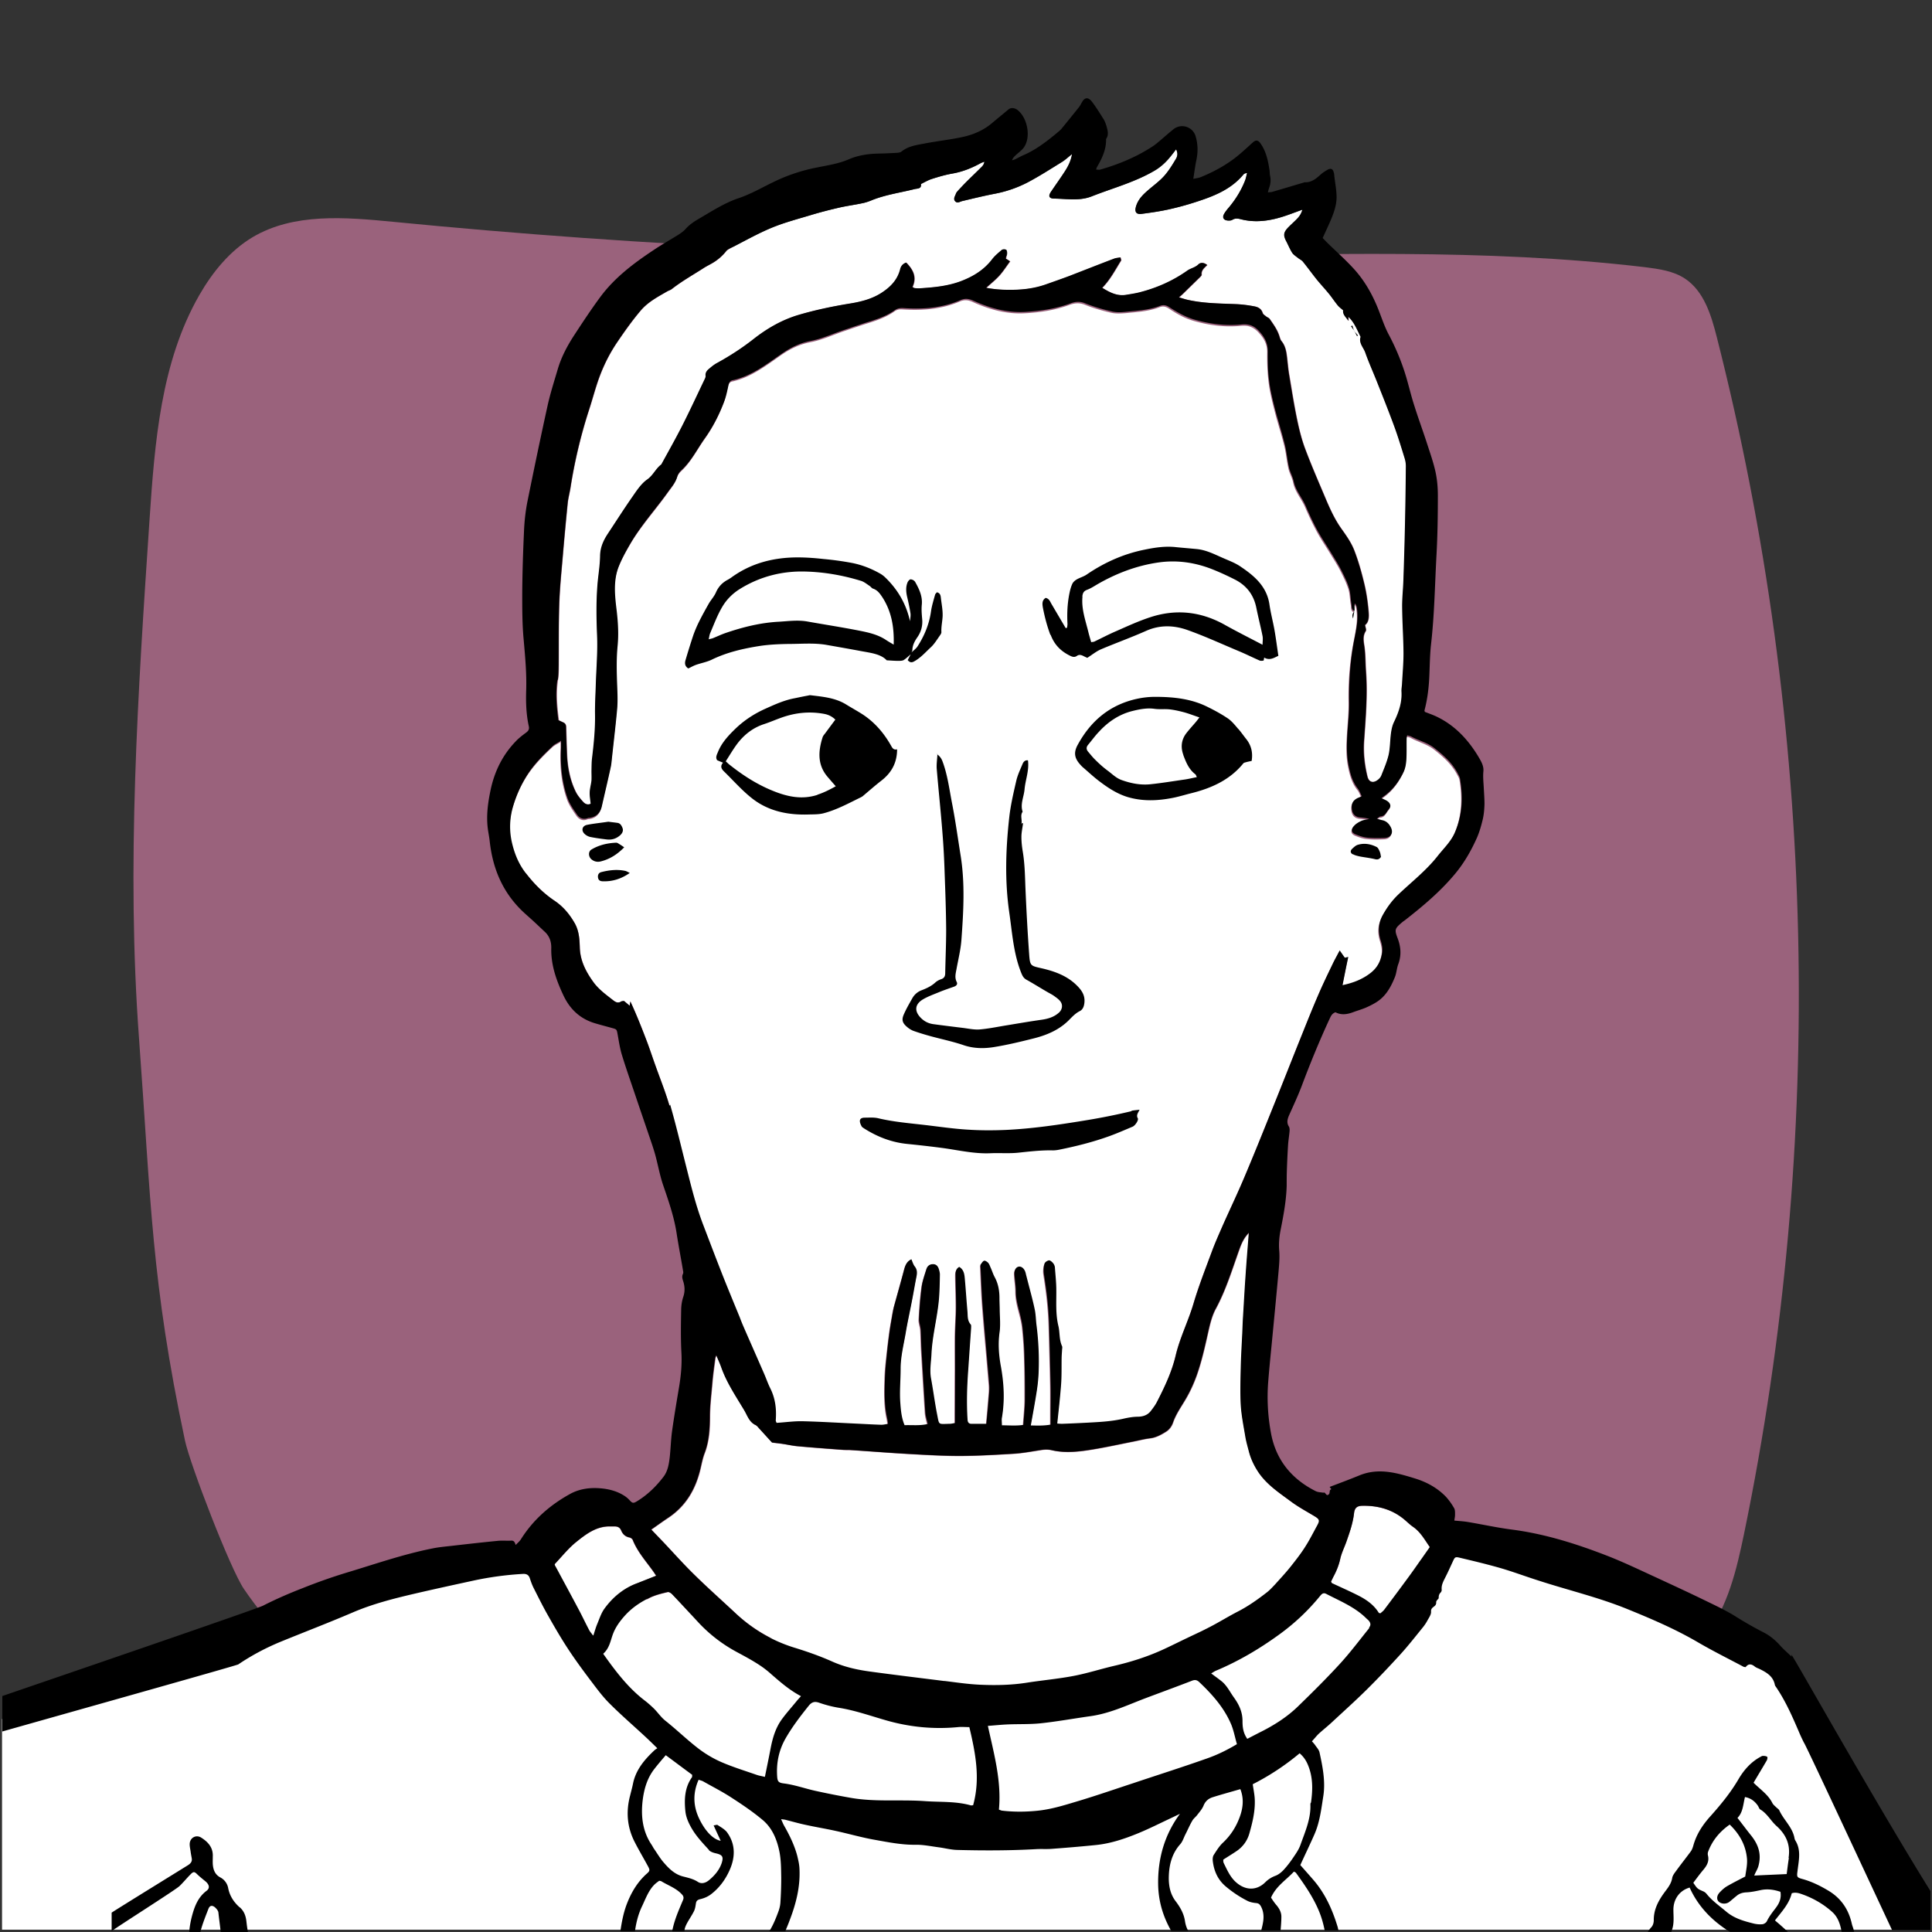 <svg xmlns="http://www.w3.org/2000/svg" viewBox="0 0 141.73 141.73"><rect x="0" y="0" width="141.73" height="141.73" fill="#333333" stroke="none"/><defs><style>.cls-1{fill:#fff}</style></defs><path id="Background" fill="#9a627c" d="M71.6 125.33c15.64.74 23.71.34 39.36-.32 5.16-.22 10.95-.91 14.13-4.98 1.66-2.13 2.3-4.86 2.85-7.5 5.97-28.92 5.28-59.19-2-87.81-.41-1.61-.94-3.36-2.33-4.28-.86-.57-1.92-.71-2.94-.84-11.83-1.4-23.79-.91-35.7-.81-18.74.15-37.5-.69-56.15-2.52-3.5-.34-7.27-.66-10.29 1.13-1.67 1-2.94 2.56-3.91 4.25-2.82 4.92-3.27 10.81-3.65 16.47-.85 12.68-1.71 25.41-.77 38.08.88 11.94.89 17.77 3.37 29.48.37 1.74 3.32 9.41 4.32 10.88 3.81 5.59 7.78 7.29 10.62 7.8 10.59 1.9 14 1.24 43.09.95"/><g id="White"><path d="M38.58 64.06c.6.78 1.29 1.47 2.1 2.02.63.42 1.1.98 1.48 1.64.32.57.36 1.18.38 1.8.03.98.46 1.78 1.01 2.55.39.54.92.91 1.43 1.31.19.15.36.24.59.1.06-.04.15-.03.22-.04.13.11.26.22.41.35.02-.14.04-.23.05-.32.45.97.83 1.95 1.21 2.93.22.58.41 1.17.62 1.75.35.99.75 1.97 1.04 2.98.44 1.52.8 3.06 1.19 4.59.37 1.43.72 2.86 1.24 4.24.5 1.32 1 2.63 1.52 3.94.37.95.77 1.9 1.16 2.84.09.22.17.43.26.65.5 1.15 1.01 2.3 1.51 3.45.16.37.28.76.47 1.11.38.74.46 1.52.4 2.33 0 .07.04.14.06.2.64-.04 1.26-.13 1.88-.12 1.29.03 2.57.11 3.86.17.65.03 1.3.07 1.95.09.16 0 .32-.04.49-.07-.03-.17-.04-.27-.06-.38-.23-.99-.2-2-.17-3 .01-.42.04-.84.09-1.25.07-.66.14-1.32.23-1.98.06-.48.15-.95.23-1.42.03-.2.07-.4.12-.59.25-.91.51-1.82.75-2.73.08-.32.2-.58.52-.72.08.18.14.38.25.53.17.22.19.44.13.7-.12.6-.22 1.21-.34 1.82-.15.79-.33 1.58-.46 2.37-.15.86-.37 1.71-.37 2.61 0 .85-.09 1.7-.02 2.55.04.54.1 1.07.31 1.59.58-.01 1.13.05 1.7-.09-.07-.32-.16-.59-.18-.86-.1-1.53-.19-3.06-.28-4.6-.03-.5-.03-.99-.06-1.49-.02-.26-.13-.52-.12-.77.04-.79.1-1.58.2-2.36.06-.44.22-.87.35-1.3.06-.21.24-.33.46-.34.23 0 .37.15.44.35.04.13.09.27.08.41-.01.6-.02 1.21-.07 1.81-.12 1.36-.49 2.68-.55 4.05-.03.59-.13 1.17-.03 1.76.16.87.27 1.75.44 2.61.17.83.04.74.92.72.12 0 .24-.03.4-.06v-.71c0-1.09 0-2.17.01-3.26V98.1c.01-.73.07-1.46.07-2.18 0-.74-.03-1.49-.04-2.23 0-.25 0-.5.27-.65.35.21.38.56.41.89.08.79.12 1.58.19 2.36.03.33-.02.69.24.97.05.05.04.18.03.27l-.09 1.29-.12 1.76c-.09 1.22-.13 2.45-.05 3.67.01.18.09.3.28.3h1.1c.06-.63.11-1.22.16-1.8.03-.36.07-.72.05-1.07-.15-1.9-.34-3.8-.48-5.7-.08-1-.11-2.01-.16-3.01 0-.03-.01-.07 0-.09.08-.11.15-.25.26-.29.07-.03.23.07.3.15.09.1.13.24.19.37.1.23.18.47.29.68.26.48.34.99.35 1.53 0 .31.02.62.02.93 0 .52.06 1.06-.01 1.57-.12.84-.06 1.67.09 2.49.23 1.26.31 2.52.08 3.79-.03.17 0 .36 0 .56.54 0 1.04.05 1.57-.03.04-.66.11-1.27.12-1.89 0-1.1 0-2.2-.04-3.3-.02-.66-.07-1.33-.14-1.99-.09-.89-.49-1.73-.49-2.64 0-.43-.08-.86-.1-1.29-.01-.28.12-.47.32-.5.19-.03.38.12.47.37.03.07.04.15.06.22l.15.58c.17.66.35 1.32.49 1.98.08.38.08.77.13 1.16.15 1.17.2 2.35.15 3.53-.02.4-.05.81-.12 1.2-.14.85-.29 1.7-.45 2.61.47.01.94.03 1.45-.06v-.59c0-.79.01-1.58 0-2.37-.03-1.46-.07-2.91-.11-4.37-.04-1.25-.18-2.5-.38-3.73-.04-.24-.02-.5.04-.73.03-.11.21-.24.33-.26.09-.01.24.11.31.21.07.09.12.23.13.35.04.54.1 1.08.1 1.62 0 .88-.06 1.75.15 2.62.11.49.04 1.01.27 1.49.04.09 0 .21 0 .32 0 .19-.03.37-.03.56-.01.65 0 1.3-.04 1.95-.07.94-.18 1.88-.28 2.85.12 0 .24.02.35.02.6-.03 1.21-.05 1.81-.08.91-.05 1.83-.08 2.72-.3.34-.08.7-.14 1.06-.14.39 0 .7-.13.93-.43.16-.21.33-.42.44-.65.57-1.1 1.1-2.22 1.39-3.44.31-1.31.93-2.52 1.31-3.82.38-1.28.86-2.52 1.33-3.77.25-.68.55-1.35.84-2.01.51-1.16 1.06-2.31 1.56-3.48.7-1.66 1.37-3.33 2.04-4.99.76-1.88 1.5-3.78 2.26-5.66.38-.93.75-1.87 1.15-2.79.32-.74.67-1.47 1.02-2.19.14-.3.31-.59.51-.98.17.24.27.39.38.54.08-.02.15-.04.25-.06-.14.7-.27 1.36-.42 2.07.81-.17 1.49-.44 2.1-.93.45-.37.69-.82.79-1.37.07-.35 0-.67-.1-1-.21-.65-.17-1.26.18-1.88.31-.55.67-1.04 1.12-1.47.98-.93 2.05-1.76 2.89-2.83.44-.56.97-1.06 1.26-1.72.55-1.27.6-2.59.38-3.93-.02-.15-.11-.29-.18-.42-.4-.76-1.03-1.31-1.69-1.83-.51-.4-1.14-.54-1.7-.85-.09-.05-.19-.06-.31-.1-.02.11-.04.19-.04.26 0 .51.02 1.02-.02 1.53-.02.3-.07.62-.2.89-.31.64-.72 1.23-1.3 1.68-.1.08-.2.15-.33.25.19.09.33.15.45.23.22.15.28.38.11.56-.18.2-.26.52-.61.55-.08 0-.15.08-.29.17.19.05.3.09.41.11.28.06.46.24.6.48.23.42.04.8-.43.82-.43.02-.86.03-1.29-.02-.29-.03-.57-.13-.84-.24-.3-.13-.35-.34-.15-.59.14-.17.35-.3.55-.39.18-.09.4-.1.6-.15-.22-.07-.43-.09-.65-.11q-.57-.05-.63-.64c-.04-.38.09-.61.43-.79.09-.05.19-.08.3-.13-.1-.21-.16-.41-.29-.56-.4-.5-.56-1.1-.68-1.71-.17-.84-.12-1.7-.07-2.55.05-.71.12-1.42.11-2.13-.03-1.5.08-2.98.36-4.44.16-.84.36-1.67.19-2.53-.01-.07-.06-.14-.09-.2-.02 0-.04.01-.06.02v.51c-.26-.09-.2-.33-.23-.51-.08-.39-.07-.81-.18-1.18-.15-.47-.37-.91-.59-1.35-.22-.43-.48-.83-.73-1.24-.34-.56-.71-1.1-1.02-1.67a23.6 23.6 0 01-.84-1.76c-.26-.61-.73-1.11-.87-1.78-.07-.36-.27-.69-.35-1.04-.13-.56-.17-1.13-.31-1.69-.22-.89-.51-1.75-.73-2.64-.17-.67-.34-1.36-.42-2.05-.09-.72-.11-1.46-.1-2.18 0-.57-.23-1-.6-1.4-.36-.4-.73-.58-1.29-.53-1.2.12-2.38-.03-3.54-.37-.65-.19-1.22-.52-1.78-.89-.23-.15-.43-.2-.69-.1-.79.3-1.63.35-2.46.43-.35.03-.72.05-1.06-.02-.66-.15-1.32-.34-1.95-.59-.4-.16-.73-.13-1.11 0-1.06.39-2.16.56-3.28.62-1.34.08-2.61-.27-3.83-.82-.33-.15-.61-.19-.96-.04-1.34.57-2.76.67-4.19.58-.23-.02-.42.01-.61.15-.54.38-1.15.61-1.77.81-.65.2-1.29.42-1.94.64-.82.28-1.62.65-2.47.81-.82.16-1.51.51-2.18.98-1.1.77-2.18 1.6-3.54 1.9-.18.04-.27.18-.31.37-.09.41-.18.82-.32 1.21-.36.94-.82 1.84-1.41 2.67-.56.79-.99 1.68-1.72 2.35-.13.12-.25.29-.3.46-.12.42-.4.74-.64 1.07-.58.82-1.23 1.6-1.83 2.4-.35.47-.69.95-.98 1.46-.32.55-.63 1.11-.86 1.7-.41 1.05-.27 2.15-.14 3.22.1.85.15 1.7.07 2.55-.1 1.01-.07 2.01-.03 3.02.02.52.05 1.05 0 1.58-.09 1.14-.23 2.28-.36 3.42-.03.29-.04.59-.11.88-.21.97-.44 1.93-.66 2.9q-.17.73-.88.84s-.1 0-.14.02c-.35.14-.62 0-.81-.27-.26-.38-.54-.77-.69-1.2-.42-1.2-.53-2.45-.47-3.71v-.49c-.25.15-.45.24-.6.38-.68.64-1.33 1.29-1.85 2.08a8.84 8.84 0 00-1.06 2.32c-.26.88-.3 1.79-.09 2.71.19.82.5 1.56 1.01 2.22z" class="cls-1"/><path d="M41.33 53c.17.07.22.19.22.36.02.7.04 1.39.07 2.09.05.92.23 1.82.64 2.65.13.27.34.51.55.74.13.14.32.24.55.13-.03-.29-.08-.56-.07-.84.01-.29.1-.58.13-.87.02-.23 0-.46 0-.69 0-.31 0-.62.04-.93.13-1.08.25-2.16.22-3.25-.02-.76.03-1.52.06-2.28.03-1.16.13-2.33.09-3.48-.05-1.21-.07-2.41.02-3.62.05-.74.19-1.47.2-2.21.01-.63.24-1.14.57-1.64.6-.92 1.2-1.85 1.83-2.75.31-.44.63-.93 1.06-1.23.44-.31.62-.8 1.03-1.1.53-.98 1.08-1.94 1.58-2.93.55-1.08 1.05-2.17 1.57-3.26.05-.1.11-.21.1-.31-.02-.22.08-.36.22-.49.2-.17.4-.34.63-.46.92-.51 1.81-1.08 2.64-1.73.99-.78 2.06-1.41 3.29-1.78 1.22-.37 2.46-.63 3.71-.83.85-.14 1.68-.33 2.41-.8.65-.42 1.17-.95 1.37-1.73.05-.2.17-.4.44-.49.5.51.8 1.06.46 1.79.07.04.11.08.15.08.12.01.25.03.37.02 1.05-.07 2.1-.16 3.1-.55.87-.34 1.63-.81 2.21-1.56.21-.27.48-.49.73-.71.06-.05.21-.05.29-.02.05.02.08.16.08.24 0 .14-.05.27-.08.42.1.06.19.12.31.2-.27.36-.5.73-.79 1.05-.29.32-.64.6-.96.89.58.11 1.12.15 1.66.15.94.01 1.86-.09 2.75-.41.57-.2 1.14-.4 1.7-.61 1.09-.41 2.17-.84 3.25-1.26.15-.06.31-.07.49-.1.02.11.06.19.04.23-.42.68-.79 1.4-1.38 2 .57.36 1.1.62 1.74.52.35-.05.71-.11 1.05-.2 1.24-.32 2.4-.83 3.44-1.57.26-.18.59-.23.83-.47.16-.16.42-.14.64.05-.21.21-.45.39-.41.71 0 .06-.08.13-.13.19l-1.26 1.23c-.06.06-.13.12-.27.24.27.08.47.15.67.19 1.17.26 2.37.26 3.56.31.43.02.86.08 1.29.16.28.05.52.17.62.49.03.1.16.17.25.25.08.07.2.1.26.18.28.4.58.8.72 1.29.04.12.07.25.15.34.26.32.34.69.39 1.08.06.46.09.92.17 1.38.19 1.11.36 2.23.59 3.33.15.71.32 1.43.58 2.1.46 1.23.99 2.44 1.5 3.65.32.77.67 1.53 1.16 2.22.35.49.71 1 .93 1.55.31.79.54 1.61.74 2.44.17.69.27 1.4.33 2.11.03.34.03.75-.26.97.02.17.1.35.05.44-.22.35-.17.68-.11 1.06.1.64.08 1.3.13 1.95.12 1.68-.03 3.35-.14 5.02-.06.89.03 1.76.24 2.63.1.43.43.53.77.26.11-.08.21-.2.26-.32.2-.5.42-1 .54-1.53.11-.51.1-1.05.17-1.57.04-.29.11-.58.23-.84.35-.7.59-1.42.54-2.22-.01-.18.03-.37.04-.56.04-.76.12-1.51.11-2.27 0-1.12-.09-2.23-.1-3.35 0-.66.07-1.32.09-1.98.05-1.43.09-2.85.12-4.28.03-1.33.04-2.67.06-4 0-.21-.02-.44-.08-.64-.24-.79-.48-1.57-.76-2.34-.4-1.09-.83-2.17-1.26-3.25-.29-.73-.62-1.45-.88-2.2-.13-.38-.5-.69-.34-1.15-.26-.52-.46-1.07-.9-1.47v.3c-.17-.28-.43-.45-.38-.78 0 0 .01 0 .02.01 0 0-.01-.02-.02-.03h-.02c-.13-.11-.29-.22-.4-.36-.22-.26-.4-.55-.62-.82-.3-.37-.63-.72-.93-1.09-.34-.42-.65-.87-1-1.29-.09-.11-.25-.18-.36-.27-.15-.12-.33-.23-.43-.39-.17-.26-.28-.55-.42-.82-.23-.45-.21-.66.15-1.04.18-.19.38-.36.57-.55.19-.19.37-.39.46-.74-.58.21-1.06.4-1.56.55-.96.29-1.94.41-2.93.16-.23-.06-.44-.1-.66.04-.08.05-.21.06-.31.05-.33-.02-.44-.22-.28-.5.1-.17.23-.33.36-.48.49-.59.89-1.23 1.17-1.95.07-.18.1-.37.15-.56-.14.01-.23.05-.28.12-.92 1.1-2.19 1.59-3.49 2.01-.66.21-1.34.4-2.02.55-.65.14-1.3.24-1.96.32-.39.05-.51-.16-.4-.54.18-.61.63-.98 1.08-1.36.36-.3.73-.58 1.03-.93.32-.37.58-.8.83-1.22.1-.17.16-.4 0-.69-.12.16-.21.28-.3.39-.35.46-.75.86-1.25 1.16-1.45.86-3.08 1.29-4.63 1.9-.91.36-1.83.18-2.75.17-.39 0-.46-.18-.24-.51.33-.5.69-.99 1.02-1.5.23-.36.44-.74.52-1.26-.31.24-.53.46-.79.61-.83.51-1.65 1.04-2.51 1.49-.74.38-1.53.65-2.36.81-.8.16-1.6.35-2.4.54-.18.04-.35.19-.51.02-.17-.18 0-.38.05-.56.03-.08.1-.16.16-.23.2-.22.4-.43.61-.64.35-.35.71-.69 1.06-1.04.12-.11.23-.23.26-.44-.12.05-.19.07-.26.1-.65.36-1.33.64-2.08.77-.52.09-1.03.24-1.53.4-.27.09-.52.24-.79.37.05.37-.26.32-.46.37-1.03.26-2.1.41-3.1.8-.24.1-.49.19-.75.24-.54.12-1.1.19-1.64.31-.69.16-1.39.33-2.07.54-.99.3-2 .56-2.96.96-1.03.43-2 .98-3 1.49-.11.06-.23.12-.3.21-.31.39-.68.7-1.12.94-.19.1-.38.2-.56.32-.78.5-1.58.95-2.31 1.52-.09.07-.22.11-.33.17-.71.41-1.44.79-1.98 1.44-.62.74-1.17 1.52-1.71 2.31-.5.74-.9 1.52-1.22 2.34-.33.86-.56 1.77-.85 2.65-.6 1.86-1.05 3.76-1.35 5.69-.06.37-.16.73-.2 1.1-.13 1.29-.25 2.58-.36 3.88-.1 1.17-.22 2.34-.26 3.52-.05 1.5-.03 3-.04 4.51 0 .36 0 .72-.06 1.07-.15.99-.06 1.97.07 2.96.12.06.23.11.34.16zm86.03 67.64c-3.33-2.44-7.31-3.79-11.23-5.07-3.66-1.2-7.53-2.38-11.31-1.97.02-.03.04-.06.07-.1-.39-.55-.69-1.13-1.25-1.5-.2-.14-.38-.31-.57-.48-.9-.78-1.97-1.08-3.13-1.05-.39 0-.56.16-.61.56-.08.7-.31 1.36-.54 2.02-.15.44-.37.86-.47 1.31-.1.46-.27.88-.49 1.29-.07.13-.13.27-.19.39.02.03.03.03.04.05-.13.06-.27.13-.4.19a60.253 60.253 0 01-9.02 3.34l.51-.24c.7-.37 1.37-.78 2.07-1.14.76-.39 1.45-.88 2.12-1.4.22-.17.41-.37.6-.58.37-.41.75-.82 1.1-1.25.39-.48.77-.97 1.1-1.49.33-.51.59-1.05.89-1.58.21-.38.18-.47-.2-.7-.58-.35-1.19-.67-1.73-1.08-.89-.66-1.83-1.27-2.45-2.25-.29-.46-.5-.92-.63-1.43-.09-.34-.19-.69-.25-1.04-.13-.78-.29-1.56-.34-2.34-.06-.93-.03-1.86 0-2.79.02-.82.07-1.64.11-2.46l.06-1.3.18-2.92c.07-1.06.16-2.12.24-3.18-.36.35-.55.77-.7 1.21-.53 1.47-.98 2.97-1.73 4.36-.3.55-.44 1.19-.58 1.81-.23 1.03-.46 2.05-.81 3.05-.23.65-.51 1.26-.86 1.84-.32.53-.68 1.05-.88 1.63-.11.32-.29.55-.52.69-.36.23-.74.44-1.19.49-.41.05-.82.16-1.23.24-.96.19-1.91.4-2.87.56-1.02.17-2.06.31-3.09.07-.3-.07-.57-.05-.87 0-.64.1-1.29.22-1.93.26-1.31.08-2.63.15-3.95.16-1.22 0-2.45-.07-3.67-.14-1.44-.08-2.88-.2-4.31-.29-.22-.01-.43 0-.65-.02-1.08-.08-2.16-.16-3.24-.26-.37-.03-.73-.12-1.1-.17-.23-.03-.47-.06-.8-.1-.27-.29-.6-.67-.95-1.04-.08-.09-.16-.2-.27-.25-.34-.16-.5-.45-.65-.76-.11-.22-.24-.43-.37-.65-.54-.89-1.1-1.76-1.46-2.75-.11-.3-.24-.59-.39-.96-.05.14-.08.19-.08.25-.07.58-.16 1.17-.21 1.75-.07.85-.18 1.69-.18 2.54 0 .89-.06 1.79-.39 2.65-.14.36-.21.74-.3 1.12-.35 1.51-1.07 2.76-2.39 3.63-.42.28-.83.57-1.22.85.3.31.59.61.88.92.73.78 1.44 1.58 2.21 2.33 1.01.99 2.06 1.92 3.09 2.89.8.75 1.68 1.35 2.63 1.83-.85-.21-1.69-.44-2.53-.69-1.13-.34-2.27-.71-3.4-1.09-.44-.48-.89-.96-1.34-1.44-.09-.09-.25-.2-.34-.17-.43.11-.88.21-1.28.4-.08.04-.16.09-.24.13-.61-.2-1.22-.4-1.83-.59.33-.23.67-.43 1.06-.57.46-.17.92-.36 1.42-.56l-.2-.3c-.54-.76-1.17-1.45-1.52-2.33-.03-.08-.15-.16-.24-.18-.31-.06-.5-.25-.61-.52-.09-.23-.26-.29-.48-.29h-.33c-1-.02-1.76.56-2.47 1.13-.58.47-1.06 1.07-1.58 1.62 0 0 0 .03-.02.07.05.09.1.19.16.3l.21.39c-2.91-.64-5.85-.92-8.81-.45-2.91.46-5.65 1.64-8.38 2.75-7.75 3.17-15.67 5.94-23.71 8.31v15.45h140.1c-2.18-8.19-6.2-15.99-12.89-20.89z" class="cls-1"/></g><g id="Black"><path d="M131.43 121.53c-.27-.26-.55-.5-.8-.77-.35-.4-.74-.74-1.22-.99a27.8 27.8 0 01-1.98-1.12c-.78-.5-1.63-.89-2.47-1.3-1.11-.54-2.24-1.06-3.36-1.58-1.18-.54-2.36-1.11-3.57-1.59-2.3-.9-4.65-1.65-7.11-1.97-1.09-.14-2.17-.38-3.25-.56-.31-.05-.64-.07-.98-.1.02-.17.05-.29.05-.41 0-.17.01-.36-.06-.49a4.81 4.81 0 00-.59-.83c-.62-.65-1.39-1.08-2.25-1.35-1.36-.42-2.71-.82-4.13-.23-.71.29-1.43.56-2.17.84l.13.17c-.19.05-.08.26-.18.36-.18.19-.23-.09-.35-.12-.03 0-.06.02-.09.01-.18-.03-.37-.03-.53-.11-1.79-.9-2.94-2.32-3.29-4.3-.22-1.2-.29-2.43-.2-3.66.07-.91.16-1.82.25-2.72.17-1.76.34-3.52.5-5.28.05-.57.11-1.15.06-1.71-.04-.52.01-1.02.11-1.52.21-1.06.41-2.13.44-3.22 0-.34 0-.68.01-1.02.02-.65.05-1.29.09-1.94.02-.34.08-.68.11-1.02.01-.12.01-.26-.05-.36-.17-.27-.11-.52 0-.79.32-.72.66-1.44.94-2.18.62-1.65 1.29-3.29 2.03-4.89.1-.21.18-.43.45-.52.44.23.89.15 1.33-.02.3-.11.62-.2.92-.33.27-.12.53-.25.78-.41.67-.43 1.03-1.09 1.32-1.8.13-.31.14-.67.26-.98.23-.63.19-1.24-.04-1.86-.26-.68-.22-.74.33-1.21.06-.05.12-.09.19-.14 1.33-1.04 2.62-2.12 3.71-3.44.66-.8 1.16-1.68 1.58-2.62.19-.44.32-.91.43-1.37.08-.36.11-.73.12-1.1 0-.38-.03-.77-.05-1.15-.02-.41-.07-.82-.03-1.25.04-.42-.2-.79-.42-1.16-.74-1.2-1.67-2.19-2.95-2.82-.3-.15-.63-.26-.93-.38 0-.05-.03-.08-.02-.11.23-.87.33-1.77.36-2.67.03-.73.04-1.46.12-2.18.25-2.18.28-4.36.4-6.55.08-1.46.1-2.91.1-4.37 0-.57-.05-1.15-.17-1.71-.15-.69-.39-1.37-.61-2.05-.31-.96-.66-1.9-.96-2.86-.22-.68-.38-1.37-.58-2.05-.32-1.08-.75-2.12-1.28-3.12-.3-.56-.5-1.17-.73-1.76-.43-1.11-1-2.14-1.79-3.02-.63-.7-1.35-1.33-2.02-1.99-.12-.12-.23-.24-.31-.32.28-.63.56-1.18.77-1.76.14-.39.25-.81.25-1.22 0-.5-.1-1.01-.16-1.52-.01-.09-.01-.19-.04-.28-.07-.31-.22-.37-.51-.2-.15.09-.29.18-.42.29-.35.31-.69.63-1.21.6-.03 0-.06.02-.09.03-.76.22-1.51.45-2.27.67-.1.03-.2.03-.34.04.04-.15.06-.25.1-.35.1-.28.13-.57.06-.87-.03-.13-.02-.28-.04-.41-.11-.71-.25-1.4-.69-2-.17-.22-.34-.2-.5-.06-.36.32-.71.65-1.07.95-.84.7-1.79 1.22-2.8 1.63-.15.06-.31.07-.53.12.08-.52.14-.97.23-1.4.12-.59.11-1.17-.07-1.75-.21-.67-1.04-.94-1.6-.5-.37.29-.73.62-1.09.92-.14.12-.29.24-.44.34-1.19.78-2.49 1.32-3.85 1.71-.09.03-.2 0-.31 0 .02-.07.03-.12.05-.16.36-.62.68-1.26.68-2 0-.05 0-.1.03-.13.18-.3.08-.6 0-.9-.06-.19-.13-.39-.24-.55-.27-.43-.54-.87-.85-1.27-.27-.33-.52-.28-.72.09-.06.11-.12.22-.19.32-.43.54-.87 1.08-1.31 1.62-.04.05-.09.09-.13.13-.83.7-1.68 1.38-2.69 1.81-.2.09-.39.2-.58.29-.07.03-.14.05-.22.07.06-.18.17-.28.28-.38.21-.2.47-.37.62-.61.5-.76.22-2.16-.51-2.71-.21-.16-.48-.17-.64-.04-.39.33-.79.65-1.18.98-.6.52-1.31.84-2.06 1.02-.96.22-1.96.32-2.93.51-.59.11-1.2.19-1.69.59-.07.06-.2.08-.3.09-.5.03-.99.05-1.49.06-.72.02-1.43.14-2.08.42-.72.31-1.49.43-2.24.58-1.06.2-2.07.52-3.04.97-.93.43-1.8.96-2.77 1.29-1.08.36-2.03.99-3.01 1.56-.34.2-.65.42-.91.71-.15.17-.35.31-.54.43-.59.37-1.2.71-1.78 1.1-1.48.98-2.89 2.04-3.95 3.48-.67.91-1.29 1.85-1.91 2.8-.5.77-.93 1.58-1.19 2.46-.26.88-.54 1.75-.74 2.64-.52 2.36-1.01 4.72-1.49 7.09-.14.71-.22 1.44-.25 2.17-.07 1.53-.12 3.07-.13 4.6 0 1.1 0 2.21.1 3.3.11 1.25.23 2.5.19 3.76-.03.88 0 1.77.19 2.64.05.22-.02.34-.19.47-.27.2-.55.41-.78.66-.95.99-1.53 2.17-1.82 3.5-.21.99-.35 1.98-.2 3 .04.26.09.52.12.78.21 1.98.92 3.72 2.37 5.13.29.28.6.54.89.81.27.25.54.51.81.76.33.32.46.72.45 1.18-.03 1.24.38 2.38.9 3.48.47.99 1.2 1.68 2.25 2.01.43.13.86.24 1.29.36.37.1.36.1.43.49.09.49.16.98.3 1.45.32 1.05.69 2.09 1.04 3.13.4 1.19.81 2.37 1.21 3.56.09.28.18.56.25.84.18.69.31 1.4.54 2.07.39 1.14.79 2.28.98 3.49.14.92.32 1.83.47 2.74.02.09.04.2 0 .27-.1.21-.03.39.03.58.11.36.12.72 0 1.09-.1.29-.15.61-.16.91-.02 1.09-.04 2.17.02 3.26.04.85-.04 1.67-.18 2.5-.18 1.07-.36 2.14-.51 3.21-.09.66-.1 1.33-.18 1.99-.06.48-.15.96-.45 1.35-.55.72-1.19 1.34-1.97 1.81-.24.14-.31.13-.51-.09-.09-.1-.19-.19-.3-.27-.56-.39-1.21-.56-1.87-.61-.75-.06-1.5.04-2.17.4-1.48.81-2.72 1.89-3.63 3.33-.09.15-.24.27-.39.43-.07-.22-.13-.33-.33-.32-.34.02-.68-.02-1.02.02-1.14.11-2.27.24-3.41.37-.44.05-.89.09-1.33.18-2.17.43-4.25 1.16-6.35 1.79-1.08.33-2.15.71-3.2 1.13-.98.38-1.95.8-2.89 1.28-.38.2-10.48 3.67-19.13 6.63v2.6c6.9-1.95 17.21-4.85 17.31-4.92.99-.67 2.05-1.23 3.15-1.68 1.74-.71 3.49-1.38 5.22-2.12 1.46-.63 2.99-1.02 4.53-1.38 1.42-.33 2.84-.64 4.27-.95a23.4 23.4 0 013.73-.51c.25-.01.41.08.49.33.08.24.16.47.27.69.33.65.65 1.3 1.01 1.94.48.85.97 1.7 1.5 2.51.53.81 1.11 1.6 1.7 2.38.44.58.87 1.17 1.39 1.68.85.85 1.77 1.64 2.65 2.46.27.25.53.51.83.8-.09.06-.14.09-.19.13-.75.7-1.4 1.46-1.6 2.5-.06.29-.14.57-.21.86-.3 1.14-.22 2.25.3 3.31.31.62.67 1.22 1 1.83.16.29.17.36-.06.56-.7.62-1.16 1.4-1.49 2.27-.24.64-.36 1.29-.46 1.96h1.07c.09-.63.24-1.25.53-1.85.26-.55.46-1.12.89-1.56.12-.12.26-.21.36-.29.08.02.12.02.14.03.52.32 1.13.52 1.55 1 .12.14.11.27.04.42-.21.5-.43 1-.59 1.51-.08.25-.14.49-.19.74h.9v-.01c0-.17.08-.36.16-.52.16-.31.37-.6.53-.92.09-.17.12-.38.15-.58.03-.2.12-.27.32-.32.26-.06.53-.17.75-.33.62-.46 1.08-1.08 1.39-1.77.43-.94.47-1.92-.18-2.81-.17-.22-.45-.37-.69-.53-.04-.03-.14.01-.29.03.19.42.35.76.52 1.13-.56-.1-1.16-.73-1.6-1.67-.42-.91-.45-1.84-.02-2.81.13.05.25.07.35.13.67.38 1.36.73 2.01 1.15.79.51 1.58 1.04 2.3 1.64.75.61 1.1 1.49 1.28 2.42.11.6.11 1.23.12 1.85 0 .6-.02 1.2-.06 1.8-.01.21-.06.43-.13.63-.19.52-.39 1.02-.68 1.49h1.17c.11-.28.23-.55.33-.83.46-1.2.77-2.43.71-3.72-.01-.34-.09-.67-.17-1-.21-.78-.57-1.51-.97-2.21-.07-.13-.12-.26-.21-.46.18.03.27.03.36.06.48.12.96.26 1.44.36.73.16 1.46.28 2.19.44.97.21 1.92.49 2.9.66 1 .18 2 .38 3.04.36.55 0 1.11.12 1.66.19.44.06.88.18 1.33.19 1.94.05 3.88.05 5.81-.06.37-.02.75.01 1.12-.02 1.08-.08 2.16-.17 3.24-.28 1.09-.11 2.12-.46 3.12-.87.8-.33 1.57-.72 2.36-1.09l.69-.33c-1.15 1.56-1.63 3.32-1.6 5.18.02 1.25.37 2.38.96 3.41h1.25c-.12-.21-.2-.45-.24-.71-.08-.56-.36-1.04-.68-1.46-.39-.51-.5-1.08-.51-1.65 0-.92.19-1.81.84-2.54.18-.2.26-.49.39-.74.17-.33.31-.67.5-.99.09-.16.25-.27.36-.42.17-.22.36-.43.46-.68.13-.32.35-.51.65-.61.66-.21 1.33-.39 2.05-.6.28.71.2 1.41-.07 2.11-.27.71-.67 1.32-1.23 1.84-.26.25-.46.58-.66.89-.07.12-.08.3-.06.45.09.73.37 1.36.95 1.85.5.42 1.04.78 1.62 1.07.19.09.42.13.63.15.18.02.26.11.34.26.21.4.21.83.13 1.23-.03.18-.08.35-.12.53h1.42c.03-.34.06-.69.06-1.03 0-.31-.15-.59-.36-.84-.16-.18-.29-.39-.4-.55.37-.85 1.11-1.29 1.68-1.91.05.03.12.05.15.09.63.87 1.24 1.75 1.66 2.74.21.49.35.99.45 1.5h1.01c-.03-.11-.04-.22-.08-.33-.38-1.24-.91-2.41-1.77-3.4-.32-.37-.65-.74-.95-1.08.34-.75.7-1.49 1.03-2.24.4-.9.51-1.89.66-2.84.16-1.06-.05-2.13-.28-3.18-.04-.2-.21-.37-.33-.55-.07-.1-.15-.18-.23-.27.19-.2.34-.4.52-.57.31-.28.64-.54.94-.82.85-.79 1.72-1.57 2.54-2.38.87-.86 1.71-1.75 2.53-2.65.55-.61 1.06-1.26 1.57-1.89.15-.18.28-.37.39-.58.11-.2.27-.42.25-.63-.02-.32.29-.33.36-.54 0-.03.02-.06.02-.09-.04-.18.18-.28.18-.36 0-.18.03-.29.15-.41a.27.27 0 00.07-.21c-.03-.33.12-.6.26-.88.19-.37.36-.75.54-1.14.17-.37.18-.4.55-.31 1.01.24 2.02.48 3.02.77.92.27 1.82.61 2.74.9 2.15.7 4.36 1.22 6.46 2.07 1.8.73 3.58 1.49 5.25 2.47 1.08.63 2.21 1.19 3.32 1.78.04.02.09.02.16.03.19-.26.41-.25.66-.05.12.1.28.14.41.21.5.25.95.53 1.07 1.13.01.07.07.14.11.2.7 1.04 1.19 2.17 1.68 3.31.1.24.21.47.35.75.02-.07 3.71 7.85 6.46 13.74h2.82v-2.86c-4-6.42-10.04-17.19-10.2-17.34zM40.92 49.88c.05-.35.05-.71.06-1.07.01-1.5-.01-3.01.04-4.51.04-1.17.16-2.35.26-3.52.11-1.29.23-2.59.36-3.88.04-.37.14-.73.2-1.1.3-1.93.75-3.83 1.35-5.69.29-.88.51-1.79.85-2.65.32-.82.72-1.6 1.22-2.34.54-.8 1.09-1.58 1.71-2.31.54-.65 1.27-1.03 1.98-1.44.11-.06.23-.09.33-.17.73-.57 1.53-1.02 2.31-1.52.18-.12.37-.21.56-.32.44-.24.81-.55 1.12-.94.07-.09.19-.15.3-.21 1-.5 1.97-1.06 3-1.49.96-.4 1.97-.66 2.96-.96.68-.2 1.37-.38 2.07-.54.54-.12 1.1-.2 1.64-.31.26-.05.51-.14.75-.24 1-.4 2.07-.54 3.1-.8.19-.05.51 0 .46-.37.26-.13.51-.28.79-.37.5-.16 1.01-.31 1.53-.4.74-.13 1.42-.41 2.08-.77.07-.04.14-.06.26-.1-.03.21-.14.33-.26.44-.35.35-.71.69-1.06 1.04-.21.21-.41.43-.61.64-.06.07-.13.14-.16.23-.06.18-.22.38-.05.56.16.17.34.02.51-.02.8-.19 1.59-.39 2.4-.54a8.79 8.79 0 002.36-.81c.86-.45 1.68-.98 2.51-1.49.26-.16.48-.37.79-.61-.09.52-.29.9-.52 1.26-.33.51-.68 1-1.02 1.5-.22.33-.15.5.24.51.92.01 1.85.19 2.75-.17 1.55-.61 3.18-1.04 4.63-1.9.5-.3.9-.7 1.25-1.16.09-.11.18-.23.3-.39.15.29.1.51 0 .69-.25.42-.51.85-.83 1.22-.3.35-.68.64-1.03.93-.45.38-.9.75-1.08 1.36-.11.38 0 .59.4.54.66-.09 1.31-.18 1.96-.32.68-.15 1.36-.33 2.02-.55 1.31-.42 2.58-.91 3.49-2.01.05-.06.14-.1.28-.12-.05.19-.08.38-.15.56-.28.71-.68 1.36-1.17 1.95-.13.15-.26.31-.36.48-.16.28-.05.48.28.5.1 0 .23 0 .31-.05.22-.14.43-.1.66-.04.99.25 1.97.13 2.93-.16.5-.15.99-.35 1.56-.55-.1.35-.27.55-.46.74-.19.19-.38.36-.57.55-.36.37-.39.59-.15 1.04.14.27.26.56.42.82.1.16.28.27.43.39.12.1.27.16.36.27.34.42.66.86 1 1.29.3.37.63.72.93 1.09.21.26.4.55.62.82.11.14.27.25.4.37h.01c-.05.33.21.5.38.78v-.3c.44.41.64.96.9 1.47-.15.46.21.78.34 1.15.26.74.59 1.46.88 2.2.43 1.08.86 2.16 1.26 3.25.28.77.52 1.56.76 2.34.06.2.09.43.08.64a305.67 305.67 0 01-.18 8.28c-.02.66-.1 1.32-.09 1.98.01 1.12.09 2.23.1 3.35 0 .76-.07 1.51-.11 2.27-.01.19-.05.37-.04.56.05.8-.2 1.51-.54 2.22-.13.26-.19.55-.23.84-.07.52-.06 1.06-.17 1.57-.12.52-.34 1.02-.54 1.53-.05.12-.15.24-.26.32-.35.27-.67.17-.77-.26-.21-.86-.31-1.74-.24-2.63.12-1.67.26-3.34.14-5.02-.05-.65-.03-1.31-.13-1.95-.06-.38-.11-.71.11-1.06.06-.09-.02-.27-.05-.44.29-.22.29-.63.26-.97-.06-.71-.16-1.42-.33-2.11-.2-.83-.43-1.65-.74-2.44-.22-.55-.58-1.06-.93-1.55-.49-.69-.83-1.45-1.16-2.22-.51-1.21-1.04-2.42-1.5-3.65-.25-.68-.43-1.39-.58-2.1-.23-1.11-.41-2.22-.59-3.33-.08-.46-.11-.92-.17-1.38-.05-.39-.13-.76-.39-1.08-.08-.09-.11-.22-.15-.34-.15-.48-.44-.88-.72-1.29-.06-.08-.18-.12-.26-.18-.09-.08-.22-.15-.25-.25-.1-.32-.34-.44-.62-.49a9.47 9.47 0 00-1.29-.16c-1.19-.05-2.39-.05-3.56-.31-.2-.04-.4-.11-.67-.19.14-.12.21-.18.27-.24l1.26-1.23c.05-.05.14-.13.13-.19-.04-.33.2-.5.41-.71-.22-.18-.47-.21-.64-.05-.24.24-.57.28-.83.47-1.05.74-2.21 1.25-3.44 1.57-.34.09-.7.14-1.05.2-.64.1-1.17-.17-1.74-.52.59-.6.95-1.32 1.38-2 .02-.04-.02-.11-.04-.23-.17.03-.34.04-.49.1-1.08.41-2.17.84-3.25 1.26-.56.21-1.13.41-1.7.61-.89.32-1.81.42-2.75.41-.54 0-1.08-.04-1.66-.15.32-.3.67-.57.96-.89.29-.32.52-.69.79-1.05-.12-.08-.21-.14-.31-.2.03-.15.07-.28.08-.42 0-.08-.02-.22-.08-.24-.08-.03-.23-.03-.29.02-.26.22-.53.44-.73.71-.58.75-1.34 1.22-2.21 1.56-1 .39-2.04.48-3.1.55-.12 0-.25 0-.37-.02-.04 0-.08-.04-.15-.08.34-.73.04-1.28-.46-1.79-.28.1-.39.29-.44.49-.2.79-.72 1.31-1.37 1.73-.73.47-1.56.67-2.41.8-1.25.21-2.49.47-3.71.83-1.22.37-2.3 1-3.29 1.78-.83.65-1.71 1.22-2.64 1.73-.23.12-.43.29-.63.46-.14.12-.25.27-.22.49.01.1-.05.21-.1.31-.52 1.09-1.03 2.19-1.57 3.26-.5.99-1.05 1.96-1.58 2.93-.41.3-.59.79-1.03 1.1-.43.3-.75.78-1.06 1.23-.63.9-1.22 1.83-1.83 2.75-.33.5-.56 1.01-.57 1.64-.01.74-.15 1.47-.2 2.21-.09 1.21-.07 2.41-.02 3.62.05 1.16-.05 2.32-.09 3.48-.02.76-.07 1.52-.06 2.28.02 1.09-.09 2.17-.22 3.25-.04.31-.03.62-.04.93 0 .23.01.46 0 .69-.03.29-.12.58-.13.87-.01.27.04.55.07.84-.23.11-.42.01-.55-.13-.21-.23-.41-.47-.55-.74-.41-.83-.59-1.73-.64-2.65-.03-.7-.05-1.39-.07-2.09 0-.18-.06-.3-.22-.36-.11-.05-.22-.1-.34-.16-.13-.99-.22-1.97-.07-2.96zm8.19 31.24c-.29-1.01-.69-1.99-1.04-2.98-.21-.58-.4-1.17-.62-1.75-.37-.98-.76-1.96-1.21-2.93-.01.09-.03.18-.05.32-.15-.13-.27-.23-.41-.35-.07.01-.16 0-.22.04-.23.14-.4.05-.59-.1-.51-.4-1.04-.78-1.43-1.31-.56-.77-.98-1.57-1.01-2.55-.02-.62-.05-1.23-.38-1.8-.38-.66-.85-1.22-1.48-1.64-.82-.55-1.5-1.24-2.1-2.02-.52-.67-.82-1.41-1.01-2.22a5.18 5.18 0 01.09-2.71c.24-.81.59-1.59 1.06-2.32.51-.79 1.17-1.44 1.85-2.08.15-.14.35-.22.6-.38v.49c-.06 1.26.05 2.51.47 3.71.15.43.43.82.69 1.2.18.27.46.41.81.27.04-.02.09-.01.14-.02q.71-.11.88-.84c.22-.97.45-1.93.66-2.9.06-.29.07-.58.11-.88.12-1.14.26-2.28.36-3.42.04-.52.02-1.05 0-1.58-.04-1.01-.07-2.01.03-3.02.08-.85.03-1.69-.07-2.55-.13-1.07-.26-2.17.14-3.22.23-.59.54-1.15.86-1.7.3-.51.63-.99.98-1.46.6-.81 1.25-1.58 1.83-2.4.24-.33.52-.65.64-1.07.05-.17.17-.34.3-.46.73-.67 1.16-1.56 1.72-2.35.59-.82 1.05-1.72 1.41-2.67.15-.39.23-.8.32-1.21.04-.19.12-.33.31-.37 1.36-.3 2.43-1.13 3.54-1.9.67-.47 1.35-.82 2.18-.98.84-.16 1.65-.54 2.47-.81.65-.22 1.29-.44 1.94-.64.62-.2 1.23-.42 1.77-.81.19-.13.37-.16.61-.15 1.44.1 2.85 0 4.19-.58.35-.15.63-.11.96.04 1.21.55 2.48.9 3.83.82 1.11-.07 2.22-.23 3.28-.62.37-.14.71-.17 1.11 0 .63.25 1.29.44 1.95.59.34.08.71.06 1.06.02.83-.08 1.67-.13 2.46-.43.26-.1.46-.05.69.1.56.36 1.13.69 1.78.89 1.16.34 2.34.49 3.54.37.56-.05.94.13 1.29.53.37.41.6.83.6 1.4 0 .73 0 1.46.1 2.18.08.69.25 1.37.42 2.05.23.88.51 1.75.73 2.64.14.55.18 1.13.31 1.69.08.36.28.69.35 1.04.14.67.61 1.17.87 1.78.26.6.53 1.19.84 1.76.31.57.68 1.11 1.02 1.67.25.41.51.82.73 1.24.22.44.45.88.59 1.35.12.38.11.79.18 1.18.03.18-.02.42.23.51v-.51s.04-.01.06-.02c.03.07.07.13.09.2.17.86-.03 1.69-.19 2.53-.28 1.47-.38 2.95-.36 4.44.01.71-.06 1.42-.11 2.13-.06.85-.1 1.7.07 2.55.12.61.28 1.21.68 1.71.12.15.18.36.29.56-.11.05-.2.09-.3.13-.34.17-.47.4-.43.79q.06.59.63.64c.21.02.43.04.65.11-.2.05-.42.06-.6.15-.2.09-.41.22-.55.39-.21.25-.15.47.15.59.27.11.56.21.84.24.43.04.86.04 1.29.02.48-.02.67-.4.43-.82-.13-.24-.32-.42-.6-.48-.11-.02-.22-.06-.41-.11.14-.09.21-.17.29-.17.35-.03.43-.35.61-.55.17-.18.1-.41-.11-.56-.12-.09-.27-.14-.45-.23.13-.1.23-.17.33-.25.58-.45.99-1.03 1.3-1.68.13-.27.18-.59.2-.89.03-.51.01-1.02.02-1.53 0-.08.02-.15.04-.26.12.04.22.05.31.1.56.3 1.19.44 1.7.85.66.52 1.29 1.07 1.69 1.83.07.14.16.28.18.42.22 1.34.17 2.66-.38 3.93-.29.67-.82 1.16-1.26 1.72-.84 1.07-1.91 1.9-2.89 2.83-.45.43-.81.92-1.12 1.47-.35.62-.38 1.23-.18 1.88.11.33.17.65.1 1-.1.55-.34 1-.79 1.37-.61.49-1.3.76-2.1.93.14-.71.27-1.37.42-2.07-.1.02-.18.04-.25.06-.11-.15-.22-.31-.38-.54-.2.39-.37.68-.51.98-.35.73-.7 1.45-1.02 2.19-.4.92-.78 1.86-1.15 2.79-.76 1.89-1.5 3.78-2.26 5.66-.67 1.67-1.34 3.34-2.04 4.99-.49 1.17-1.04 2.32-1.56 3.48-.29.67-.59 1.33-.84 2.01-.46 1.25-.95 2.49-1.33 3.77-.38 1.29-1 2.5-1.31 3.82-.29 1.22-.82 2.33-1.39 3.44-.12.23-.28.44-.44.65-.23.3-.55.42-.93.43-.35 0-.71.06-1.06.14-.9.21-1.81.25-2.72.3-.6.03-1.21.06-1.81.08-.12 0-.24-.01-.35-.02.1-.97.21-1.91.28-2.85.05-.65.03-1.3.04-1.95 0-.19.02-.37.03-.56 0-.11.04-.23 0-.32-.22-.48-.15-1-.27-1.49-.21-.87-.14-1.75-.15-2.62 0-.54-.06-1.08-.1-1.62 0-.12-.05-.25-.13-.35-.08-.1-.22-.22-.31-.21-.13.02-.31.14-.33.26-.06.23-.08.49-.04.73.2 1.24.35 2.48.38 3.73.04 1.46.08 2.91.11 4.37.02.79 0 1.58 0 2.37v.59c-.51.09-.98.07-1.45.06.16-.9.32-1.75.45-2.61.06-.4.1-.8.12-1.2.05-1.18 0-2.36-.15-3.53-.05-.38-.05-.78-.13-1.16-.14-.67-.32-1.32-.49-1.98l-.15-.58c-.02-.08-.03-.15-.06-.22-.09-.25-.29-.4-.47-.37-.19.03-.33.22-.32.5.02.43.1.86.1 1.29 0 .91.4 1.75.49 2.64.07.66.12 1.33.14 1.99.03 1.1.05 2.2.04 3.3 0 .62-.07 1.23-.12 1.89-.53.08-1.04.03-1.57.03 0-.21-.03-.39 0-.56.22-1.27.15-2.52-.08-3.79-.15-.82-.21-1.65-.09-2.49.07-.51.02-1.05.01-1.57 0-.31-.02-.62-.02-.93 0-.53-.09-1.05-.35-1.53-.12-.22-.19-.46-.29-.68-.06-.13-.1-.27-.19-.37-.07-.08-.23-.18-.3-.15-.11.04-.18.19-.26.29-.02.02 0 .06 0 .09.05 1 .08 2.01.16 3.01.15 1.9.33 3.8.48 5.7.03.35-.02.71-.05 1.07-.04.59-.1 1.17-.16 1.8h-1.1c-.19 0-.27-.11-.28-.3-.08-1.22-.04-2.45.05-3.67l.12-1.76.09-1.29c0-.09.02-.21-.03-.27-.26-.29-.21-.64-.24-.97-.07-.79-.12-1.58-.19-2.36-.03-.33-.06-.68-.41-.89-.27.15-.28.4-.27.65.01.74.04 1.49.04 2.23 0 .73-.06 1.46-.07 2.18-.01.81 0 1.61 0 2.42 0 1.09 0 2.17-.01 3.26v.71c-.16.03-.28.06-.4.06-.87.02-.75.11-.92-.72-.17-.87-.28-1.74-.44-2.61-.11-.59 0-1.17.03-1.76.06-1.37.43-2.69.55-4.05.05-.6.06-1.21.07-1.81 0-.14-.04-.28-.08-.41-.07-.21-.2-.36-.44-.35a.46.46 0 00-.46.34c-.13.43-.29.86-.35 1.3a26.5 26.5 0 00-.2 2.36c-.01.25.1.51.12.77.03.49.03.99.06 1.49.09 1.53.18 3.06.28 4.6.02.27.11.54.18.86-.56.14-1.12.07-1.7.09-.22-.52-.27-1.05-.31-1.59-.07-.85.02-1.7.02-2.55 0-.89.22-1.74.37-2.61.13-.79.31-1.58.46-2.37.12-.61.22-1.22.34-1.82.05-.26.04-.48-.13-.7-.12-.15-.17-.35-.25-.53-.32.14-.44.41-.52.72-.24.91-.5 1.82-.75 2.73-.05.19-.08.39-.12.59-.08.47-.17.95-.23 1.42-.09.66-.16 1.32-.23 1.98-.04.42-.07.84-.09 1.25-.03 1-.06 2.01.17 3 .02.1.03.21.06.38-.18.03-.34.07-.49.07-.65-.02-1.3-.06-1.95-.09-1.29-.06-2.57-.14-3.86-.17-.62-.01-1.23.08-1.88.12-.02-.06-.07-.13-.06-.2.06-.81-.03-1.59-.4-2.33-.18-.36-.31-.75-.47-1.11-.5-1.15-1.01-2.3-1.51-3.45-.09-.21-.18-.43-.26-.65-.39-.95-.78-1.89-1.16-2.84-.52-1.31-1.02-2.63-1.52-3.94-.53-1.38-.88-2.81-1.24-4.24-.39-1.53-.75-3.07-1.19-4.59zm-5.61 38.85c-.13-.18-.23-.28-.29-.41-.27-.51-.51-1.03-.78-1.53-.52-.98-1.05-1.96-1.58-2.94-.06-.11-.12-.21-.16-.3.01-.05.01-.07.02-.07.52-.55.99-1.15 1.58-1.62.71-.57 1.47-1.15 2.47-1.13h.33c.21 0 .38.07.48.29.11.27.3.46.61.52.09.02.21.1.24.18.35.88.98 1.57 1.52 2.33l.2.3c-.51.2-.96.38-1.42.56-.99.37-1.77 1.02-2.38 1.86-.24.33-.37.75-.53 1.13-.1.24-.17.49-.28.83zm8.5 15.75c.12.13.34.2.52.24.48.11.57.25.42.72-.18.52-.52.91-.93 1.25-.24.2-.55.3-.82.12-.32-.21-.68-.29-1.03-.38-.61-.14-1.04-.54-1.42-.98-.3-.33-.52-.72-.78-1.09-.05-.08-.09-.16-.14-.24-.67-.98-.81-2.08-.68-3.24.1-.86.33-1.67.87-2.36.25-.32.52-.64.83-1 .65.48 1.3.97 1.94 1.44-.01.1 0 .15-.02.18-.54.76-.57 1.64-.48 2.5.05.49.29.98.56 1.41.33.52.76.97 1.17 1.42zm4.11-5.37c-.2-.05-.41-.08-.61-.15-.86-.3-1.74-.57-2.57-.93-.6-.26-1.19-.61-1.71-1.01-.83-.64-1.59-1.38-2.41-2.03-.35-.28-.58-.65-.9-.95-.19-.18-.39-.36-.6-.52-1.22-.93-2.14-2.14-3.06-3.44.46-.41.53-.94.71-1.43.19-.52.52-.97.9-1.39.52-.57 1.15-.99 1.83-1.31.4-.19.84-.3 1.28-.4.1-.02.26.08.34.17.62.65 1.23 1.31 1.84 1.97.83.91 1.79 1.66 2.88 2.25.5.27 1.01.54 1.5.85.37.23.72.49 1.04.78.68.59 1.35 1.18 2.19 1.62-.1.11-.18.2-.26.29-.38.47-.79.92-1.14 1.4-.47.64-.68 1.38-.83 2.15-.13.68-.27 1.36-.42 2.09zm15.29 2.08c-.07 0-.15.03-.22 0-1.09-.3-2.21-.22-3.32-.3-1.79-.13-3.59.07-5.38-.23a61.5 61.5 0 01-2.64-.52c-.78-.17-1.54-.45-2.35-.55-.39-.05-.46-.15-.48-.55-.06-.98.13-1.9.63-2.77.49-.85 1.08-1.62 1.69-2.38.21-.26.42-.34.76-.22.46.16.95.29 1.44.37 1.2.19 2.34.6 3.5.93 1.72.49 3.46.66 5.24.49.27-.03.55 0 .84 0 .45 1.9.82 3.77.28 5.72zm-2.11-9.11c-1.83-.23-3.66-.45-5.49-.7-.95-.13-1.88-.34-2.77-.74-.9-.4-1.84-.73-2.79-1.02-1.63-.51-3.05-1.36-4.29-2.52-1.03-.96-2.09-1.9-3.09-2.89-.76-.75-1.47-1.55-2.21-2.33-.29-.3-.58-.6-.88-.92.4-.27.8-.57 1.22-.85 1.32-.87 2.04-2.13 2.39-3.63.09-.38.16-.76.3-1.12.33-.86.38-1.76.39-2.65 0-.86.11-1.7.18-2.54.05-.59.13-1.17.21-1.75 0-.06.04-.11.08-.25.15.37.29.66.39.96.36.99.92 1.86 1.46 2.75.13.21.26.42.37.65.16.31.32.6.65.76.11.05.19.16.27.25.34.37.68.75.95 1.04.33.04.57.06.8.1.37.06.73.14 1.1.17 1.08.1 2.16.18 3.24.26.22.02.43 0 .65.02 1.44.1 2.87.21 4.31.29 1.22.07 2.45.14 3.67.14 1.32 0 2.63-.08 3.95-.16.65-.04 1.29-.16 1.93-.26.29-.05.57-.07.87 0 1.03.24 2.07.1 3.09-.07.96-.16 1.91-.37 2.87-.56.41-.08.82-.19 1.23-.24.45-.05.83-.27 1.19-.49.23-.15.41-.37.52-.69.2-.58.57-1.1.88-1.63.35-.59.63-1.2.86-1.84.35-1 .58-2.02.81-3.05.14-.62.28-1.26.58-1.81.75-1.39 1.2-2.88 1.73-4.36.16-.43.34-.85.7-1.21-.08 1.06-.17 2.12-.24 3.18-.07.97-.12 1.95-.18 2.92-.03.43-.04.87-.06 1.3-.04.82-.09 1.64-.11 2.46-.02.93-.05 1.86 0 2.79.05.78.21 1.56.34 2.34.06.35.16.69.25 1.04.13.51.34.97.63 1.43.62.98 1.56 1.59 2.45 2.25.54.4 1.15.73 1.73 1.08.38.23.41.32.2.7-.29.53-.56 1.07-.89 1.58-.33.52-.72 1.01-1.1 1.49-.35.43-.73.84-1.1 1.25-.19.2-.38.41-.6.58-.67.52-1.36 1.01-2.12 1.4-.7.36-1.37.78-2.07 1.14-.55.29-1.11.54-1.67.81-.61.29-1.22.6-1.84.88-1.13.51-2.31.88-3.52 1.16-.98.23-1.94.54-2.93.73-1.14.22-2.3.32-3.45.5-1.14.18-2.29.2-3.43.15-.88-.04-1.75-.17-2.63-.28zm19.22 5.69c-1.78.63-3.58 1.2-5.37 1.8-1.31.43-2.61.88-3.93 1.28-1.01.3-2.01.63-3.07.74-.87.09-1.73.1-2.6 0-.07 0-.15-.04-.26-.08.2-2.09-.36-4.08-.81-6.14.52-.04 1.01-.09 1.5-.11.79-.03 1.59 0 2.37-.08 1.22-.13 2.42-.35 3.63-.52 1.47-.2 2.78-.84 4.14-1.35 1.12-.42 2.24-.83 3.35-1.26.21-.08.36-.04.51.1.95.9 1.82 1.87 2.34 3.09.19.45.28.95.43 1.47-.75.45-1.48.8-2.23 1.06zm7.64 3.23s-.02.09-.02.14c.04 1.05-.39 2-.73 2.96-.12.34-.34.65-.55.96-.21.31-.44.61-.69.88-.16.17-.37.34-.58.42-.3.11-.55.27-.77.49-.6.59-1.38.6-2.04.07-.5-.39-.73-.95-1-1.49-.04-.09-.03-.2-.03-.25.37-.24.69-.43 1.01-.65.44-.31.75-.74.9-1.26.23-.81.43-1.62.4-2.47-.01-.36-.09-.73-.15-1.15a18.11 18.11 0 003.44-2.27c.29.25.46.51.59.81.4.92.38 1.87.24 2.83zm4.3-12.81c-.71.88-1.39 1.79-2.15 2.62-.98 1.07-2.02 2.1-3.06 3.11-.85.83-1.85 1.45-2.91 1.97l-.83.43c-.31-.44-.35-.88-.35-1.31 0-.66-.25-1.19-.62-1.71-.3-.41-.51-.88-.92-1.21-.24-.19-.48-.36-.76-.57.13-.07.22-.14.33-.19 1.65-.69 3.18-1.59 4.63-2.64 1.14-.82 2.15-1.77 3.03-2.85.14-.17.25-.26.46-.15 1.02.53 2.09.96 2.92 1.78.07.07.14.12.2.19.13.16.16.33.01.5zm3.76-4.98c-.3.43-.6.86-.91 1.28-.58.79-1.16 1.57-1.75 2.35-.08.11-.2.19-.28.27-.06-.02-.1-.01-.12-.03-.36-.59-.91-.97-1.5-1.27-.63-.32-1.29-.61-1.93-.91-.02-.01-.04-.05-.08-.11.06-.12.12-.25.19-.39.22-.41.39-.83.49-1.29.1-.45.32-.87.47-1.31.23-.66.46-1.32.54-2.02.04-.4.21-.55.61-.56 1.17-.02 2.23.28 3.13 1.05.19.16.37.34.57.48.56.38.87.95 1.25 1.5-.23.32-.45.64-.67.95zm-4.86-69.59zm.01 0h-.01.01zm-81.78 95.06c-.43-.38-.73-.84-.84-1.41a1.11 1.11 0 00-.59-.79c-.38-.21-.51-.56-.54-.97-.01-.18 0-.37 0-.56.03-.66-.35-1.07-.86-1.39-.36-.22-.78 0-.83.41-.02.19.03.4.06.59.02.18.06.36.09.55.03.21-.08.34-.25.46-.51.32-5.12 3.16-5.63 3.5v1.36c.29-.25 4.71-3.04 4.98-3.31.29-.28.54-.59.82-.87.21-.21.28-.19.49.02.19.18.39.34.6.51.28.24.33.5.07.69-.65.49-.9 1.2-1.09 1.94-.09.36-.15.72-.18 1.08h.83v-.05c.15-.56.37-1.11.58-1.65.1-.25.27-.28.48-.11.11.1.23.24.25.37.05.48.12.96.17 1.44h2c-.05-.24-.08-.49-.11-.74-.04-.42-.17-.79-.49-1.07z"/><path d="M135.81 140.97c-.25-.98-.8-1.74-1.66-2.26-.6-.36-1.22-.67-1.9-.86-.44-.12-.45-.15-.38-.63 0-.03 0-.06.01-.09.09-.72.25-1.44-.18-2.12a.546.546 0 01-.06-.18c-.15-.79-.79-1.32-1.11-2.02-.04-.09-.15-.15-.23-.23-.1-.1-.22-.19-.28-.31-.31-.62-.88-.99-1.38-1.49.31-.53.64-1.07.96-1.62.05-.08.08-.25.04-.28-.08-.06-.21-.07-.32-.07-.07 0-.14.06-.21.09-.68.38-1.18.95-1.57 1.61-.57.98-1.29 1.86-2.04 2.7-.6.66-1.06 1.36-1.29 2.22-.04.13-.09.27-.17.38-.33.45-.68.89-1.01 1.34-.14.2-.33.41-.36.63-.07.39-.29.68-.51.97-.47.63-.85 1.29-.84 2.12 0 .17-.06.39-.18.51-.1.11-.18.22-.27.34h1.74v-.03c.23-.52.15-1.07.15-1.6 0-.76.44-1.4 1.19-1.62.62 1.37 1.6 2.38 2.81 3.16.05.03.11.06.16.09h4.24c-.17-.16-.34-.31-.52-.47-.13-.12-.27-.23-.43-.37.5-.65 1.04-1.21 1.23-1.99.26-.09.5-.02.73.06.83.29 1.58.72 2.23 1.3.44.39.6.92.7 1.46h.92c-.03-.12-.06-.24-.1-.35-.05-.13-.08-.27-.11-.4zm-5.56-.98c-.24.31-.47.61-.64.96-.05.1-.21.2-.32.21-.21.02-.44 0-.64-.05-.72-.18-1.42-.37-2.02-.88-.5-.42-1.03-.79-1.44-1.3a.629.629 0 00-.26-.19c-.41-.18-.41-.18-.71-.62.24-.32.48-.65.75-.97.26-.31.43-.63.32-1.05a.5.5 0 01.02-.27c.31-.82.84-1.46 1.58-1.98.74.71 1.19 1.54 1.27 2.53.03.44-.08.89-.13 1.28-.48.25-.92.47-1.35.72-.2.12-.37.28-.53.45-.22.24-.23.51-.07.67.19.18.54.2.77.03.19-.15.38-.32.57-.47.21-.17.45-.23.73-.24.34-.02.67-.09 1-.16.5-.11.98-.04 1.46.12.09.49-.1.88-.37 1.22zm.98-3.69c-.06.39-.11.79-.16 1.18-.82.04-1.58.07-2.38.11.1-.27.26-.48.32-.75.22-.85-.03-1.54-.55-2.19-.33-.41-.64-.83-1-1.29.41-.41.41-.98.55-1.53.44.08.73.32.95.64.06.09.09.22.17.27.51.3.77.83 1.18 1.2.72.64 1.05 1.39.9 2.35zm-62.46-81c-.02.42-.08.77-.05 1.12.13 1.57.3 3.14.42 4.71.08.99.13 1.98.16 2.97.05 1.36.1 2.73.11 4.09 0 1.07-.05 2.14-.07 3.2 0 .23-.08.38-.32.45-.14.05-.29.13-.4.23-.29.27-.64.43-1 .57a1.3 1.3 0 00-.67.55c-.22.39-.45.78-.63 1.19-.2.43-.13.67.25.98.13.11.28.2.43.26.42.15.85.28 1.29.4.81.22 1.63.39 2.42.66.72.24 1.45.25 2.16.14 1.01-.16 2-.4 2.99-.65.94-.24 1.82-.61 2.53-1.31.25-.25.48-.51.81-.68.23-.11.32-.34.35-.61.07-.61-.26-1-.65-1.37-.7-.65-1.58-.96-2.5-1.17-.79-.18-.84-.17-.9-1-.12-1.67-.21-3.34-.28-5.01-.03-.85-.05-1.7-.19-2.54-.06-.36-.1-.72-.1-1.09 0-.33.08-.66.12-1-.02 0-.04 0-.07-.01-.02.03-.04.06-.06.1.1-.3-.11-.65.1-.93-.19-.56.09-1.09.14-1.64.06-.7.35-1.38.25-2.13-.2-.03-.32.09-.39.25-.17.41-.37.82-.47 1.26-.2.87-.41 1.76-.51 2.65-.26 2.33-.34 4.67 0 7.01.22 1.51.31 3.06.91 4.5.08.18.16.31.33.41.54.3 1.06.63 1.6.94.16.09.32.17.47.28.15.11.31.22.42.36.21.25.17.6-.07.83-.37.34-.81.47-1.3.54-.92.13-1.83.29-2.75.44-.59.1-1.19.22-1.79.27-.39.03-.8-.06-1.19-.11-.74-.09-1.47-.18-2.21-.28-.35-.05-.65-.2-.9-.45-.49-.49-.46-.99.12-1.35.38-.23.81-.38 1.22-.55.36-.15.73-.27 1.09-.4.17-.06.28-.18.19-.35-.16-.32-.07-.63-.01-.95.13-.72.31-1.43.36-2.15.15-2.06.27-4.12-.06-6.17-.21-1.31-.39-2.63-.65-3.94-.19-1-.32-2.01-.68-2.97-.08-.21-.18-.36-.4-.52zm-18.26-6.27c.17-.08.34-.18.53-.25.39-.14.81-.21 1.18-.39 1.13-.55 2.34-.82 3.56-1.01.69-.1 1.39-.13 2.08-.14.93 0 1.86-.09 2.78.07.85.15 1.71.3 2.56.46.7.13 1.42.21 1.85.67.35.02.59.04.83.04.13 0 .29 0 .4-.05.19-.12.35-.28.53-.43-.08.15-.15.29-.22.43.16.18.29.19.47.09.48-.26.84-.68 1.23-1.04.25-.23.44-.55.64-.83.06-.09.14-.19.13-.29-.02-.38.07-.76.09-1.14.02-.46-.08-.92-.13-1.38-.02-.17-.06-.34-.29-.39-.04.05-.11.11-.13.17-.11.4-.24.81-.3 1.22-.13.94-.48 1.79-.99 2.58-.11.17-.3.3-.45.45.03-.06.07-.11.07-.17.01-.37.17-.67.38-.97.26-.38.39-.83.34-1.32-.03-.34-.06-.68-.03-1.02.07-.64-.19-1.18-.49-1.71a.442.442 0 00-.33-.18c-.08 0-.19.14-.23.24-.14.36-.1.73-.01 1.1.09.38.17.76.23 1.14.03.2-.02.4-.03.6-.28-1.26-.88-2.3-1.78-3.18a1.99 1.99 0 00-.36-.29c-.69-.4-1.43-.69-2.21-.83-.65-.12-1.32-.21-1.98-.27-.63-.07-1.27-.12-1.9-.12-1.78 0-3.44.42-4.9 1.49-.09.06-.18.12-.28.17-.38.21-.65.5-.83.91-.12.28-.34.52-.5.78-.25.44-.5.89-.73 1.35-.16.32-.3.65-.42.98-.2.6-.39 1.21-.57 1.82-.07.22-.09.46.18.64zm1.57-2.54c.29-.67.54-1.36.91-1.98.3-.51.73-.95 1.25-1.28 1.5-.94 3.15-1.36 4.9-1.3 1.37.04 2.71.28 4.02.68.23.07.43.24.63.37.09.06.16.17.25.2.34.11.52.38.7.65.66 1.03.86 2.17.82 3.46-.25-.15-.43-.25-.59-.36-.63-.41-1.35-.55-2.06-.69-1.23-.24-2.47-.43-3.7-.65-.7-.12-1.39-.02-2.08.02-1.35.07-2.66.4-3.94.84-.31.11-.6.25-.9.37-.08.03-.17.04-.3.08.04-.17.05-.29.09-.4zm11.24 11.89c.44-.37.87-.75 1.32-1.1.74-.57 1.17-1.3 1.17-2.31-.2.05-.31-.03-.41-.21-.55-.99-1.27-1.83-2.24-2.43-.37-.23-.75-.44-1.12-.67-.8-.48-1.7-.55-2.59-.66-.04 0-.09 0-.14.02-.33.06-.67.13-1 .2-.77.14-1.47.46-2.18.78-.8.36-1.52.83-2.15 1.43-.53.51-1.03 1.04-1.31 1.73-.08.2-.2.4-.06.61.14.06.26.11.43.18-.22.25-.12.45.05.62.7.68 1.35 1.43 2.11 2.02 1.2.93 2.63 1.21 4.12 1.16.35-.01.72 0 1.06-.08.98-.25 1.87-.74 2.77-1.18.06-.03.11-.06.16-.1zm-3.35-.07c-1.11.36-2.16.15-3.21-.27-1.21-.48-2.28-1.17-3.29-1.98-.07-.06-.13-.12-.23-.21.29-.45.54-.88.83-1.27.51-.68 1.16-1.19 1.98-1.46.43-.14.84-.32 1.26-.47 1.03-.37 2.07-.48 3.15-.28.32.06.58.19.82.42-.27.36-.52.7-.78 1.05-.06.07-.12.15-.15.23-.33 1.03-.4 2.04.37 2.93.18.21.36.42.59.68-.45.25-.88.47-1.35.62zm17.11-11.73c.27.72.74 1.19 1.41 1.52.18.09.34.14.52.01.16-.11.32-.06.48.02.09.05.19.09.27.13.35-.22.65-.47.99-.62 1.11-.47 2.25-.88 3.35-1.37 1-.44 2.02-.4 2.99-.06 1.3.46 2.55 1.04 3.82 1.57.5.21.98.45 1.48.67.09.04.2.03.3.01.02 0 .03-.12.05-.22.41.24.73.01 1.04-.13-.1-.67-.18-1.3-.29-1.92-.11-.61-.27-1.21-.36-1.82-.19-1.37-1.14-2.15-2.19-2.85-.37-.24-.8-.4-1.21-.58-.62-.27-1.23-.59-1.92-.66-.51-.05-1.02-.09-1.52-.14-.78-.09-1.54.02-2.31.18-1.56.31-2.98.95-4.28 1.84-.21.14-.47.21-.7.34-.14.08-.28.2-.34.34-.11.24-.17.5-.22.75-.14.72-.17 1.45-.13 2.18 0 .09-.02.18-.03.28-.03 0-.07.02-.1.03-.34-.58-.69-1.17-1.03-1.75-.11-.18-.17-.41-.44-.47-.29.18-.25.47-.2.74.13.67.3 1.32.54 1.96zm2.32-2.83c.03-.26.11-.39.34-.48.24-.09.47-.23.7-.37 1.42-.83 2.94-1.41 4.56-1.64 1.35-.19 2.66 0 3.93.5.58.23 1.14.49 1.69.77.83.43 1.35 1.11 1.54 2.04.14.7.32 1.39.46 2.09.04.21 0 .43 0 .64-.95-.5-1.89-.97-2.8-1.48-1.75-.97-3.58-1.16-5.47-.53-.85.28-1.67.66-2.49 1.02-.54.23-1.06.51-1.59.76-.05.02-.12.02-.22.04-.07-.24-.14-.47-.2-.71-.21-.87-.53-1.71-.44-2.63zm11.44 9.73c-.23-.27-.46-.56-.74-.76-.47-.32-.98-.6-1.49-.85-1.22-.62-2.55-.75-3.89-.75-.43 0-.87.05-1.29.14-1.99.43-3.4 1.6-4.37 3.38-.32.58-.22.98.15 1.41.07.08.14.16.22.23.41.35.81.73 1.24 1.05.62.47 1.26.89 2.02 1.13 1.12.34 2.23.29 3.35.07.46-.09.9-.23 1.35-.34 1.48-.37 2.83-.97 3.82-2.19.05-.06.16-.07.25-.1.12-.03.23-.05.36-.08.1-.62-.03-1.15-.41-1.62-.19-.24-.37-.5-.57-.73zm-4.04 1.89c.2.54.41 1.07.9 1.44.03.02.04.08.1.2-.32.06-.59.13-.86.17-.84.12-1.68.26-2.53.35-.73.08-1.44-.06-2.14-.31-.41-.15-.7-.46-1.03-.7-.31-.23-.6-.49-.87-.76-.2-.19-.37-.41-.55-.62-.14-.17-.14-.33 0-.5.27-.32.51-.66.8-.96.67-.73 1.48-1.28 2.45-1.52.52-.13 1.07-.24 1.63-.16.37.05.75 0 1.11.04.35.04.7.12 1.04.21.37.1.72.24 1.14.38l-.25.32c-.23.27-.47.53-.69.81-.39.49-.45 1.05-.24 1.62zm-3.78 26.14c-1.16.28-2.33.51-3.51.7-1.9.31-3.8.59-5.72.68-.93.04-1.86.04-2.79-.02-1.02-.06-2.03-.21-3.05-.33-1.18-.14-2.37-.23-3.54-.51-.31-.07-.65-.04-.97-.04-.16 0-.34.04-.36.22-.01.14.06.29.13.42.04.07.14.12.21.17.97.61 2.01 1.01 3.16 1.12.89.09 1.78.19 2.67.31 1.13.16 2.25.42 3.41.37.68-.03 1.37.03 2.04-.04.85-.09 1.69-.19 2.54-.17.15 0 .31-.02.46-.05 1.24-.25 2.48-.56 3.67-.99.58-.21 1.15-.46 1.72-.7.19-.08.45-.48.38-.61-.13-.22 0-.38.13-.63-.27.03-.44.04-.61.08zM44.5 61.58c.39.05.73-.06 1.02-.33.14-.14.22-.31.15-.5s-.17-.37-.41-.39c-.21-.03-.43-.05-.63-.08-.53.08-1.05.13-1.56.23-.36.07-.45.41-.19.66.11.11.28.2.43.23.39.08.79.13 1.18.18zm1.28.57c-.13-.09-.22-.15-.3-.2-.09-.05-.19-.14-.29-.13-.64.03-1.25.17-1.8.5-.25.15-.23.53 0 .72.19.16.41.21.65.16.68-.16 1.24-.52 1.75-1.04zm53.46.51c.16.09.34.13.52.17.37.07.75.11 1.12.2.2.05.32-.01.43-.17-.03-.13-.04-.28-.1-.4-.05-.12-.12-.28-.23-.33-.44-.22-.91-.3-1.39-.15-.15.05-.28.18-.41.3-.14.14-.11.3.05.39zM44.1 63.98c-.18.05-.26.2-.23.4.03.19.15.26.32.27.71.03 1.36-.16 2.01-.61-.16-.08-.24-.13-.32-.15-.6-.13-1.2-.06-1.78.09zm55.16-18.61c.03-.19.06-.35.09-.51-.13.14-.18.29-.09.51zm.12-21.04l-.03-.06h-.01s.03.05.04.06zm.24.28c-.08-.09-.16-.19-.24-.28.06.11.11.22.17.33.02-.02.05-.03.07-.05z"/><path d="M99.35 24.27s-.02-.02-.02-.03c0 .02 0 .03.01.05v-.01zm-.14-.39s-.07.03-.1.05l.21.3c-.04-.12-.08-.23-.11-.35z"/></g></svg>